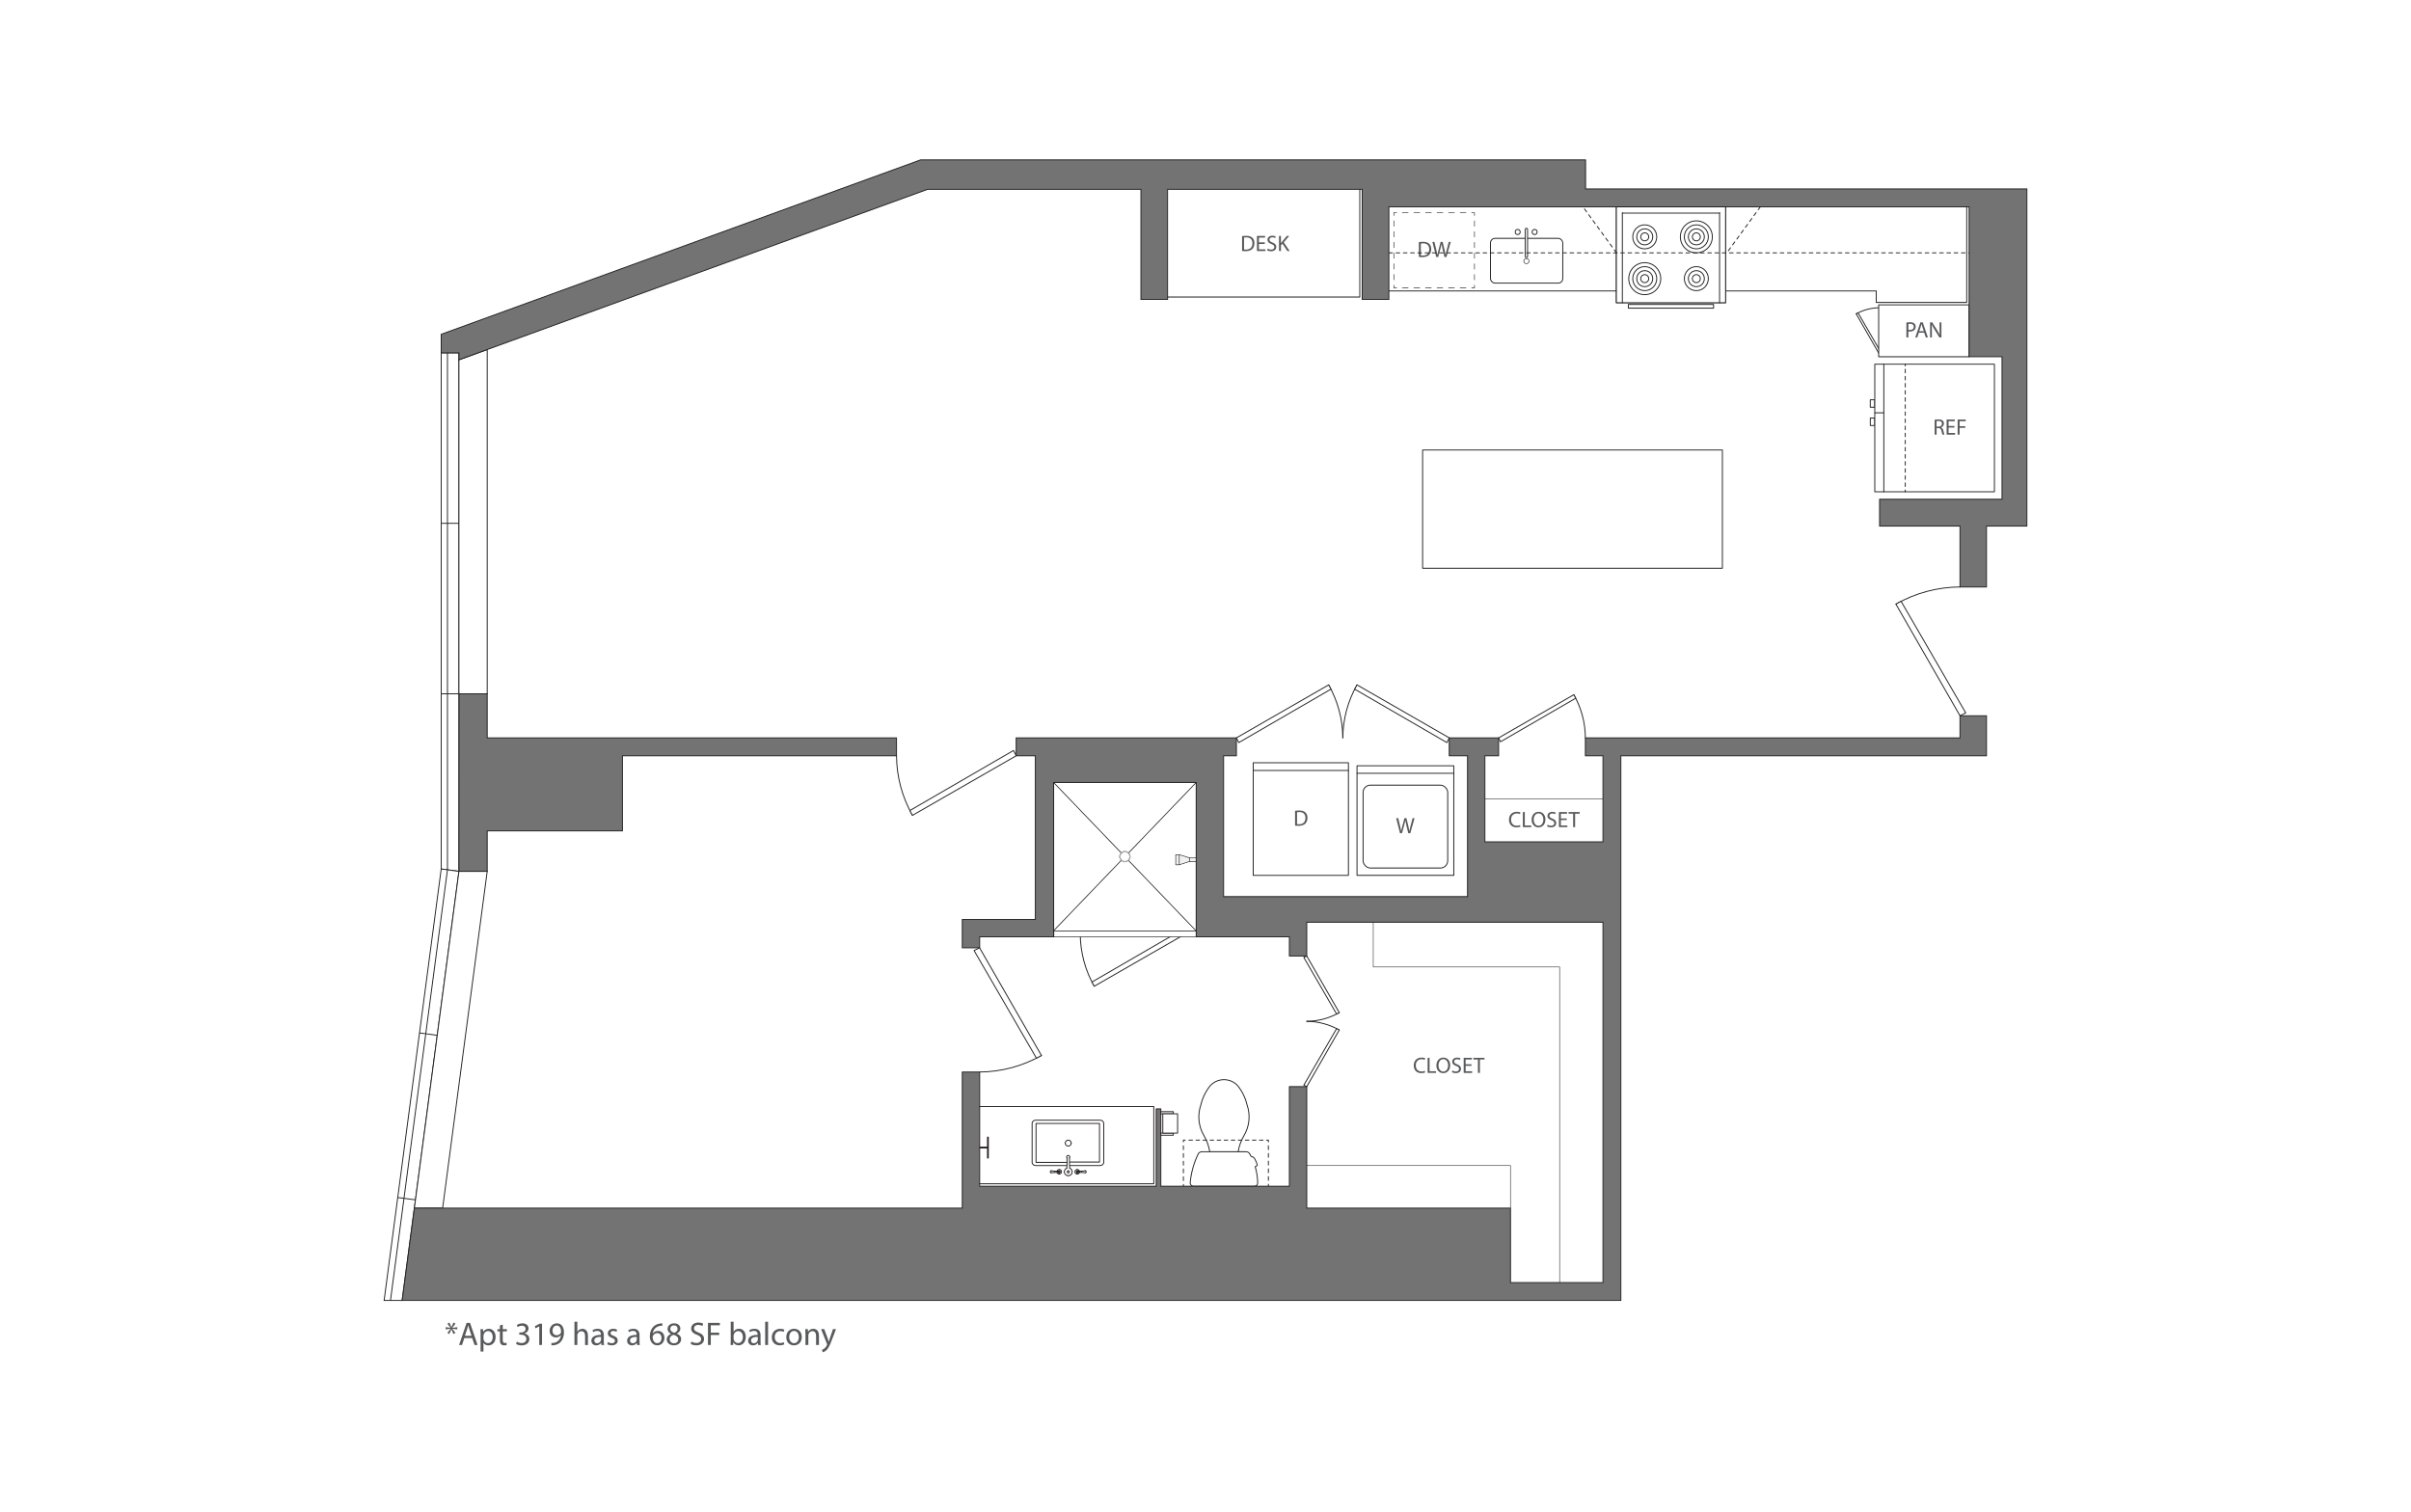 <?xml version="1.0" encoding="UTF-8"?><svg id="Layer_1" xmlns="http://www.w3.org/2000/svg" xmlns:xlink="http://www.w3.org/1999/xlink" viewBox="0 0 998 626"><defs><filter id="drop-shadow-1" x="405.33" y="458.88" width="73.44" height="32.39" filterUnits="userSpaceOnUse"><feOffset dx="-1" dy="-1"/><feGaussianBlur result="blur" stdDeviation="3"/><feFlood flood-color="#000" flood-opacity=".12"/><feComposite in2="blur" operator="in"/><feComposite in="SourceGraphic"/></filter><filter id="drop-shadow-2" x="574.71" y="85.42" width="240.57" height="40.97" filterUnits="userSpaceOnUse"><feOffset dx="-1" dy="-1"/><feGaussianBlur result="blur-2" stdDeviation="3"/><feFlood flood-color="#000" flood-opacity=".12"/><feComposite in2="blur-2" operator="in"/><feComposite in="SourceGraphic"/></filter><filter id="drop-shadow-3" x="589.68" y="187.1" width="124.46" height="49.34" filterUnits="userSpaceOnUse"><feOffset dx="-1" dy="-1"/><feGaussianBlur result="blur-3" stdDeviation="3"/><feFlood flood-color="#000" flood-opacity=".12"/><feComposite in2="blur-3" operator="in"/><feComposite in="SourceGraphic"/></filter><filter id="drop-shadow-4" x="483.11" y="78.18" width="80.95" height="45.97" filterUnits="userSpaceOnUse"><feOffset dx="-1" dy="-1"/><feGaussianBlur result="blur-4" stdDeviation="3"/><feFlood flood-color="#000" flood-opacity=".12"/><feComposite in2="blur-4" operator="in"/><feComposite in="SourceGraphic"/></filter></defs><rect x="-15" y="-13" width="1028" height="652" style="fill:#fff;"/><path d="M555.84,305.47c-.06-7.74-2.06-15.21-5.87-21.93" style="fill:none; stroke:#231f20; stroke-linecap:round; stroke-linejoin:round; stroke-width:.38px;"/><polygon points="550.95 285.3 512.77 307.42 511.79 305.47 549.97 283.53 550.95 285.3" style="fill:#fff; stroke:#231f20; stroke-linecap:round; stroke-linejoin:round; stroke-width:.38px;"/><path d="M555.84,305.47c.06-7.74,2.06-15.21,5.87-21.93" style="fill:none; stroke:#231f20; stroke-linecap:round; stroke-linejoin:round; stroke-width:.38px;"/><polygon points="560.74 285.3 598.92 307.42 599.9 305.47 561.72 283.53 560.74 285.3" style="fill:#fff; stroke:#231f20; stroke-linecap:round; stroke-linejoin:round; stroke-width:.38px;"/><path d="M540.91,422.81c4.75-.04,9.34-1.26,13.46-3.61" style="fill:none; stroke:#231f20; stroke-linecap:round; stroke-linejoin:round; stroke-width:.38px;"/><polygon points="553.28 419.81 539.7 396.37 540.91 395.77 554.37 419.21 553.28 419.81" style="fill:#fff; stroke:#231f20; stroke-linecap:round; stroke-linejoin:round; stroke-width:.38px;"/><path d="M540.91,422.81c4.75.04,9.34,1.26,13.46,3.61" style="fill:none; stroke:#231f20; stroke-linecap:round; stroke-linejoin:round; stroke-width:.38px;"/><polygon points="553.28 425.82 539.7 449.25 540.91 449.85 554.37 426.42 553.28 425.82" style="fill:#fff; stroke:#231f20; stroke-linecap:round; stroke-linejoin:round; stroke-width:.38px;"/><path d="M371.1,312.88c.07,8.7,2.32,17.1,6.61,24.66" style="fill:none; stroke:#231f20; stroke-linecap:round; stroke-linejoin:round; stroke-width:.38px;"/><polygon points="376.61 335.56 419.54 310.68 420.64 312.88 377.71 337.54 376.61 335.56" style="fill:#fff; stroke:#231f20; stroke-linecap:round; stroke-linejoin:round; stroke-width:.38px;"/><path d="M405.48,443.8c9.03-.07,17.76-2.4,25.6-6.86" style="fill:none; stroke:#231f20; stroke-linecap:round; stroke-linejoin:round; stroke-width:.38px;"/><polygon points="429.03 438.09 403.2 393.51 405.48 392.37 431.09 436.95 429.03 438.09" style="fill:#fff; stroke:#231f20; stroke-linecap:round; stroke-linejoin:round; stroke-width:.38px;"/><path d="M656.25,305.48c-.05-6.31-1.68-12.4-4.79-17.88" style="fill:none; stroke:#231f20; stroke-linecap:round; stroke-linejoin:round; stroke-width:.38px;"/><polygon points="652.26 289.04 621.12 307.08 620.33 305.48 651.46 287.6 652.26 289.04" style="fill:#fff; stroke:#231f20; stroke-linecap:round; stroke-linejoin:round; stroke-width:.38px;"/><path d="M811.32,242.99c-9.36.07-18.41,2.49-26.54,7.11" style="fill:none; stroke:#231f20; stroke-linecap:round; stroke-linejoin:round; stroke-width:.38px;"/><polygon points="786.91 248.91 813.69 295.13 811.32 296.31 784.78 250.1 786.91 248.91" style="fill:#fff; stroke:#231f20; stroke-linecap:round; stroke-linejoin:round; stroke-width:.38px;"/><rect x="405.52" y="459.06" width="73.07" height="32.01" style="fill:#fff; filter:url(#drop-shadow-1); stroke:#231f20; stroke-linecap:round; stroke-linejoin:round; stroke-width:.38px;"/><g id="ARC"><path d="M440.94,473.23c0,.69.56,1.24,1.24,1.24s1.24-.56,1.24-1.24" style="fill:none; stroke:#231f20; stroke-linecap:round; stroke-linejoin:round; stroke-width:.38px;"/></g><g id="ARC-2"><path d="M443.43,473.23c0-.69-.56-1.24-1.24-1.24s-1.24.56-1.24,1.24" style="fill:none; stroke:#231f20; stroke-linecap:round; stroke-linejoin:round; stroke-width:.38px;"/></g><g id="ARC-3"><path d="M445.92,484.16c-.52,0-.95.42-.95.95s.42.95.95.95" style="fill:none; stroke:#231f20; stroke-linecap:round; stroke-linejoin:round; stroke-width:.38px;"/></g><g id="ARC-4"><path d="M445.92,486.05c.43,0,.81-.29.92-.71" style="fill:none; stroke:#231f20; stroke-linecap:round; stroke-linejoin:round; stroke-width:.38px;"/></g><g id="LINE"><line x1="446.2" y1="485.35" x2="446.83" y2="485.35" style="fill:none; stroke:#231f20; stroke-linecap:round; stroke-linejoin:round; stroke-width:.38px;"/></g><g id="ARC-5"><path d="M445.91,485.48c.11,0,.21-.05.28-.13" style="fill:none; stroke:#231f20; stroke-linecap:round; stroke-linejoin:round; stroke-width:.38px;"/></g><g id="ARC-6"><path d="M445.91,484.74c-.2,0-.37.17-.37.37,0,.2.17.37.37.37" style="fill:none; stroke:#231f20; stroke-linecap:round; stroke-linejoin:round; stroke-width:.38px;"/></g><g id="ARC-7"><path d="M446.19,484.86c-.07-.08-.17-.12-.28-.12" style="fill:none; stroke:#231f20; stroke-linecap:round; stroke-linejoin:round; stroke-width:.38px;"/></g><g id="LINE-2"><line x1="446.83" y1="484.86" x2="446.19" y2="484.86" style="fill:none; stroke:#231f20; stroke-linecap:round; stroke-linejoin:round; stroke-width:.38px;"/></g><g id="ARC-8"><path d="M446.83,484.86c-.11-.41-.49-.7-.92-.7" style="fill:none; stroke:#231f20; stroke-linecap:round; stroke-linejoin:round; stroke-width:.38px;"/></g><g id="ARC-9"><path d="M438.46,484.16c-.43,0-.8.29-.92.7" style="fill:none; stroke:#231f20; stroke-linecap:round; stroke-linejoin:round; stroke-width:.38px;"/></g><g id="LINE-3"><line x1="438.18" y1="484.86" x2="437.54" y2="484.86" style="fill:none; stroke:#231f20; stroke-linecap:round; stroke-linejoin:round; stroke-width:.38px;"/></g><g id="ARC-10"><path d="M438.46,484.74c-.11,0-.21.04-.28.12" style="fill:none; stroke:#231f20; stroke-linecap:round; stroke-linejoin:round; stroke-width:.38px;"/></g><g id="ARC-11"><path d="M438.46,485.48c.2,0,.37-.17.37-.37s-.17-.37-.37-.37" style="fill:none; stroke:#231f20; stroke-linecap:round; stroke-linejoin:round; stroke-width:.38px;"/></g><g id="ARC-12"><path d="M438.17,485.35c.07.08.18.13.28.13" style="fill:none; stroke:#231f20; stroke-linecap:round; stroke-linejoin:round; stroke-width:.38px;"/></g><g id="LINE-4"><line x1="437.54" y1="485.35" x2="438.17" y2="485.35" style="fill:none; stroke:#231f20; stroke-linecap:round; stroke-linejoin:round; stroke-width:.38px;"/></g><g id="ARC-13"><path d="M437.54,485.35c.11.42.49.71.92.71" style="fill:none; stroke:#231f20; stroke-linecap:round; stroke-linejoin:round; stroke-width:.38px;"/></g><g id="ARC-14"><path d="M438.46,486.05c.52,0,.95-.42.95-.95s-.42-.95-.95-.95" style="fill:none; stroke:#231f20; stroke-linecap:round; stroke-linejoin:round; stroke-width:.38px;"/></g><g id="ARC-15"><path d="M441.58,483.61c-.83.34-1.23,1.28-.89,2.11.25.61.84,1.01,1.5,1.01" style="fill:none; stroke:#231f20; stroke-linecap:round; stroke-linejoin:round; stroke-width:.38px;"/></g><g id="ARC-16"><path d="M442.19,486.73c.89,0,1.62-.73,1.62-1.62,0-.66-.4-1.25-1.01-1.5" style="fill:none; stroke:#231f20; stroke-linecap:round; stroke-linejoin:round; stroke-width:.38px;"/></g><g id="ARC-17"><path d="M442.7,479.37c-.05,1.41-.02,2.82.09,4.23" style="fill:none; stroke:#231f20; stroke-linecap:round; stroke-linejoin:round; stroke-width:.38px;"/></g><g id="ARC-18"><path d="M442.7,479.37c.21-.29.15-.69-.14-.9s-.69-.15-.9.14c-.17.23-.17.54,0,.77" style="fill:none; stroke:#231f20; stroke-linecap:round; stroke-linejoin:round; stroke-width:.38px;"/></g><g id="ARC-19"><path d="M441.58,483.61c.11-1.41.14-2.82.09-4.23" style="fill:none; stroke:#231f20; stroke-linecap:round; stroke-linejoin:round; stroke-width:.38px;"/></g><g id="ARC-20"><path d="M442.19,484.68c-.24,0-.44.2-.44.44s.2.44.44.44" style="fill:none; stroke:#231f20; stroke-linecap:round; stroke-linejoin:round; stroke-width:.38px;"/></g><g id="ARC-21"><path d="M442.19,485.56c.24,0,.44-.2.44-.44s-.2-.44-.44-.44" style="fill:none; stroke:#231f20; stroke-linecap:round; stroke-linejoin:round; stroke-width:.38px;"/></g><g id="LINE-5"><line x1="447.72" y1="485.35" x2="446.2" y2="485.35" style="fill:none; stroke:#231f20; stroke-linecap:round; stroke-linejoin:round; stroke-width:.38px;"/></g><g id="LINE-6"><line x1="449.26" y1="485.53" x2="447.72" y2="485.35" style="fill:none; stroke:#231f20; stroke-linecap:round; stroke-linejoin:round; stroke-width:.38px;"/></g><g id="ARC-22"><path d="M449.26,485.53c.24-.04.4-.26.37-.49-.03-.18-.16-.32-.34-.36" style="fill:none; stroke:#231f20; stroke-linecap:round; stroke-linejoin:round; stroke-width:.38px;"/></g><g id="LINE-7"><line x1="447.72" y1="484.86" x2="449.29" y2="484.68" style="fill:none; stroke:#231f20; stroke-linecap:round; stroke-linejoin:round; stroke-width:.38px;"/></g><g id="LINE-8"><line x1="446.2" y1="484.86" x2="447.72" y2="484.86" style="fill:none; stroke:#231f20; stroke-linecap:round; stroke-linejoin:round; stroke-width:.38px;"/></g><g id="ARC-23"><path d="M446.2,484.86c-.07-.08-.17-.13-.28-.13" style="fill:none; stroke:#231f20; stroke-linecap:round; stroke-linejoin:round; stroke-width:.38px;"/></g><g id="ARC-24"><path d="M445.92,484.73c-.21,0-.37.17-.37.37s.17.37.37.37" style="fill:none; stroke:#231f20; stroke-linecap:round; stroke-linejoin:round; stroke-width:.38px;"/></g><g id="ARC-25"><path d="M445.92,485.48c.11,0,.21-.05.28-.13" style="fill:none; stroke:#231f20; stroke-linecap:round; stroke-linejoin:round; stroke-width:.38px;"/></g><g id="ARC-26"><path d="M438.18,485.35c.07.08.17.13.28.13" style="fill:none; stroke:#231f20; stroke-linecap:round; stroke-linejoin:round; stroke-width:.38px;"/></g><g id="ARC-27"><path d="M438.46,485.48c.21,0,.37-.17.37-.37s-.17-.37-.37-.37" style="fill:none; stroke:#231f20; stroke-linecap:round; stroke-linejoin:round; stroke-width:.38px;"/></g><g id="ARC-28"><path d="M438.46,484.73c-.11,0-.21.05-.28.13" style="fill:none; stroke:#231f20; stroke-linecap:round; stroke-linejoin:round; stroke-width:.38px;"/></g><g id="LINE-9"><line x1="436.65" y1="484.86" x2="438.18" y2="484.86" style="fill:none; stroke:#231f20; stroke-linecap:round; stroke-linejoin:round; stroke-width:.38px;"/></g><g id="LINE-10"><line x1="435.09" y1="484.68" x2="436.65" y2="484.86" style="fill:none; stroke:#231f20; stroke-linecap:round; stroke-linejoin:round; stroke-width:.38px;"/></g><g id="ARC-29"><path d="M435.09,484.68c-.24.05-.39.28-.34.51.04.18.18.31.36.34" style="fill:none; stroke:#231f20; stroke-linecap:round; stroke-linejoin:round; stroke-width:.38px;"/></g><g id="LINE-11"><line x1="436.65" y1="485.35" x2="435.11" y2="485.53" style="fill:none; stroke:#231f20; stroke-linecap:round; stroke-linejoin:round; stroke-width:.38px;"/></g><g id="LINE-12"><line x1="438.18" y1="485.35" x2="436.65" y2="485.35" style="fill:none; stroke:#231f20; stroke-linecap:round; stroke-linejoin:round; stroke-width:.38px;"/></g><polyline points="441.46 481.21 428.85 481.21 428.85 465.09 455.12 465.09 455.12 481.08 442.87 481.08" style="fill:none; stroke:#231f20; stroke-linecap:round; stroke-linejoin:round; stroke-width:.38px;"/><path d="M441.54,482.52h-12.78c-.85,0-1.53-.58-1.53-1.3v-16.19c0-.72.69-1.3,1.53-1.3h26.58c.85,0,1.53.58,1.53,1.3v16.19c0,.72-.69,1.3-1.53,1.3h-12.47" style="fill:none; stroke:#231f20; stroke-linecap:round; stroke-linejoin:round; stroke-width:.38px;"/><g id="INSERT"><g id="INSERT-2"><g id="LWPOLYLINE"><path d="M512.51,476.79h3.27c.56,0,1.08.27,1.42.72.24.4.46.81.67,1.23l.11.02c.53.09,1,.38,1.31.82.52.86.91,1.79,1.16,2.77-.17.27-.41.46-.7.55l-.19.06c.64,2.15.99,4.37,1.04,6.61.03.4-.11.79-.38,1.08-.27.29-.65.45-1.05.45h-25.07c-.4,0-.78-.16-1.05-.45-.27-.29-.41-.68-.38-1.08.39-4.19,1.54-8.28,3.4-12.05.34-.44.86-.71,1.42-.72h3.27c-.38-2.34-1.19-4.6-2.39-6.65-2.3-3.87-2.77-8.57-1.27-12.81.69-2.92,2.03-5.64,3.92-7.95,1.46-1.54,3.49-2.42,5.62-2.42s4.16.87,5.62,2.42c1.89,2.32,3.24,5.04,3.92,7.95,1.5,4.25,1.03,8.94-1.27,12.81-1.2,2.05-2.01,4.3-2.39,6.65" style="fill:#fff; stroke:#231f20; stroke-linecap:round; stroke-linejoin:round; stroke-width:.38px;"/></g><g id="LINE-13"><line x1="500.77" y1="476.79" x2="512.51" y2="476.79" style="fill:none; stroke:#231f20; stroke-linecap:round; stroke-linejoin:round; stroke-width:.38px;"/></g></g></g><line x1="525.03" y1="490.99" x2="525.03" y2="490.24" style="fill:none; stroke:#231f20; stroke-linecap:round; stroke-linejoin:round; stroke-width:.38px;"/><line x1="525.03" y1="488.65" x2="525.03" y2="473.54" style="fill:none; stroke:#231f20; stroke-dasharray:1.59 1.59; stroke-linecap:round; stroke-linejoin:round; stroke-width:.38px;"/><polyline points="525.03 472.74 525.03 471.99 524.28 471.99" style="fill:none; stroke:#231f20; stroke-linecap:round; stroke-linejoin:round; stroke-width:.38px;"/><line x1="522.81" y1="471.99" x2="491.33" y2="471.99" style="fill:none; stroke:#231f20; stroke-dasharray:1.46 1.46; stroke-linecap:round; stroke-linejoin:round; stroke-width:.38px;"/><polyline points="490.6 471.99 489.85 471.99 489.85 472.74" style="fill:none; stroke:#231f20; stroke-linecap:round; stroke-linejoin:round; stroke-width:.38px;"/><line x1="489.85" y1="474.34" x2="489.85" y2="489.53" style="fill:none; stroke:#231f20; stroke-dasharray:1.6 1.6; stroke-linecap:round; stroke-linejoin:round; stroke-width:.38px;"/><line x1="489.85" y1="490.33" x2="489.85" y2="491.08" style="fill:none; stroke:#231f20; stroke-linecap:round; stroke-linejoin:round; stroke-width:.38px;"/><path d="M452.95,408.29c-3.77-6.64-5.74-14.02-5.8-21.66v-1.84" style="fill:none; stroke:#231f20; stroke-linecap:round; stroke-linejoin:round; stroke-width:.38px;"/><polygon points="451.98 406.55 489.7 384.7 490.66 386.63 452.95 408.29 451.98 406.55" style="fill:#fff; stroke:#231f20; stroke-linecap:round; stroke-linejoin:round; stroke-width:.38px;"/><polygon points="465.64 354.63 436.15 323.92 436.15 385.35 465.64 354.63" style="fill:#fff;"/><polygon points="465.64 354.63 436.15 323.92 436.15 385.35 465.64 354.63" style="fill:none; stroke:#231f20; stroke-linecap:round; stroke-linejoin:round; stroke-width:.25px;"/><polygon points="465.64 354.63 436.15 385.35 495.13 385.35 465.64 354.63" style="fill:#fff;"/><polygon points="465.64 354.63 436.15 385.35 495.13 385.35 465.64 354.63" style="fill:none; stroke:#231f20; stroke-linecap:round; stroke-linejoin:round; stroke-width:.25px;"/><polygon points="465.64 354.63 495.13 385.35 495.13 323.92 465.64 354.63" style="fill:#fff;"/><polygon points="465.64 354.63 495.13 385.35 495.13 323.92 465.64 354.63" style="fill:none; stroke:#231f20; stroke-linecap:round; stroke-linejoin:round; stroke-width:.25px;"/><polygon points="465.64 354.63 495.13 323.92 436.15 323.92 465.64 354.63" style="fill:#fff;"/><polygon points="465.64 354.63 495.13 323.92 436.15 323.92 465.64 354.63" style="fill:none; stroke:#231f20; stroke-linecap:round; stroke-linejoin:round; stroke-width:.25px;"/><rect x="436.24" y="385.47" width="58.91" height="2.37" style="fill:#fff; stroke:#231f20; stroke-linecap:round; stroke-linejoin:round; stroke-width:.25px;"/><polygon points="496.12 356.67 492.26 356.67 488.1 358.01 486.67 358.01 486.67 353.81 488.15 353.81 492.35 355.14 496.11 355.14 496.12 356.67" style="fill:#f0f1f1; stroke:#231f20; stroke-linecap:round; stroke-linejoin:round; stroke-width:.25px;"/><line x1="492.44" y1="356.67" x2="492.44" y2="355.12" style="fill:none; stroke:#231f20; stroke-linecap:round; stroke-linejoin:round; stroke-width:.25px;"/><line x1="488.15" y1="353.81" x2="488.15" y2="358.02" style="fill:none; stroke:#231f20; stroke-linecap:round; stroke-linejoin:round; stroke-width:.25px;"/><path d="M463.39,354.63c0,1.24,1.01,2.25,2.25,2.25s2.25-1.01,2.25-2.25-1.01-2.25-2.25-2.25-2.25,1.01-2.25,2.25Z" style="fill:#fff;"/><path d="M463.39,354.63c0,1.24,1.01,2.25,2.25,2.25s2.25-1.01,2.25-2.25-1.01-2.25-2.25-2.25-2.25,1.01-2.25,2.25Z" style="fill:none; stroke:#231f20; stroke-width:.12px;"/><path d="M463.72,354.63c0,1.06.86,1.93,1.93,1.93s1.93-.86,1.93-1.93c0-1.06-.86-1.93-1.93-1.93s-1.93.86-1.93,1.93Z" style="fill:#fff;"/><path d="M463.72,354.63c0,1.06.86,1.93,1.93,1.93s1.93-.86,1.93-1.93c0-1.06-.86-1.93-1.93-1.93s-1.93.86-1.93,1.93Z" style="fill:none; stroke:#231f20; stroke-width:.12px;"/><rect x="480.29" y="460.21" width="5.38" height=".89" style="fill:#fff; stroke:#231f20; stroke-linecap:round; stroke-linejoin:round; stroke-width:.38px;"/><rect x="480.29" y="469.08" width="5.38" height=".89" style="fill:#fff; stroke:#231f20; stroke-linecap:round; stroke-linejoin:round; stroke-width:.38px;"/><rect x="481.33" y="461.1" width="6.12" height="7.98" style="fill:#fff; stroke:#231f20; stroke-linecap:round; stroke-linejoin:round; stroke-width:.38px;"/><polyline points="408.93 475.25 406.15 475.25 405.48 475.25 405.48 474.89 408.93 474.89 408.93 475.25" style="fill:#fff; stroke:#231f20; stroke-linecap:round; stroke-linejoin:round; stroke-width:.38px;"/><rect x="408.76" y="470.75" width=".35" height="8.65" style="fill:#fff; stroke:#231f20; stroke-linecap:round; stroke-linejoin:round; stroke-width:.38px;"/><path d="M768.35,129.94c2.89-1.64,6.25-2.5,9.58-2.53h.69" style="fill:none; stroke:#231f20; stroke-linecap:round; stroke-linejoin:round; stroke-width:.38px;"/><polygon points="769.11 129.52 778.63 145.94 777.78 146.36 768.35 129.94 769.11 129.52" style="fill:#fff; stroke:#231f20; stroke-linecap:round; stroke-linejoin:round; stroke-width:.38px;"/><rect x="777.65" y="126.2" width="37.44" height="21.48" transform="translate(1592.74 273.89) rotate(-180)" style="fill:#fff; stroke:#231f20; stroke-linecap:round; stroke-linejoin:round; stroke-width:.38px;"/><path d="M789.13,133.52c.39-.06.9-.12,1.55-.12.8,0,1.38.19,1.75.52.34.3.55.75.55,1.31s-.17,1.01-.48,1.33c-.43.45-1.12.69-1.91.69-.24,0-.46,0-.65-.06v2.5h-.81v-6.17ZM789.94,136.53c.18.05.4.07.67.07.97,0,1.57-.47,1.57-1.33s-.58-1.22-1.47-1.22c-.35,0-.62.03-.76.07v2.43Z" style="fill:#58595b;"/><path d="M794.28,137.73l-.65,1.96h-.83l2.12-6.24h.97l2.13,6.24h-.86l-.67-1.96h-2.21ZM796.33,137.1l-.61-1.8c-.14-.41-.23-.78-.32-1.14h-.02c-.09.37-.2.75-.32,1.13l-.61,1.81h1.88Z" style="fill:#58595b;"/><path d="M798.93,139.69v-6.24h.88l2,3.16c.46.73.82,1.39,1.12,2.03h.02c-.07-.84-.09-1.6-.09-2.57v-2.61h.76v6.24h-.82l-1.98-3.17c-.43-.69-.85-1.41-1.17-2.08h-.03c.05.8.06,1.55.06,2.58v2.67h-.76Z" style="fill:#58595b;"/><polygon points="574.9 85.61 574.9 121.45 777.65 121.45 777.65 126.2 815.09 126.2 815.09 85.61 574.9 85.61" style="fill:#fff; filter:url(#drop-shadow-2); stroke:#231f20; stroke-linecap:round; stroke-linejoin:round; stroke-width:.38px;"/><rect x="589.87" y="187.29" width="124.09" height="48.96" style="fill:#fff; filter:url(#drop-shadow-3); stroke:#231f20; stroke-linecap:round; stroke-linejoin:round; stroke-width:.38px;"/><rect x="483.3" y="78.37" width="80.57" height="45.6" style="fill:#fff; filter:url(#drop-shadow-4); stroke:#231f20; stroke-linecap:round; stroke-linejoin:round; stroke-width:.38px;"/><rect x="773.57" y="173.69" width="3.08" height="1.87" transform="translate(600.49 949.73) rotate(-90)" style="fill:#fff; stroke:#231f20; stroke-linecap:round; stroke-linejoin:round; stroke-width:.38px;"/><rect x="773.57" y="166.1" width="3.08" height="1.87" transform="translate(608.07 942.15) rotate(-90)" style="fill:#fff; stroke:#231f20; stroke-linecap:round; stroke-linejoin:round; stroke-width:.38px;"/><rect x="774.39" y="152.42" width="52.84" height="49.52" transform="translate(623.62 977.99) rotate(-90)" style="fill:#fff; stroke:#231f20; stroke-linecap:round; stroke-linejoin:round; stroke-width:.38px;"/><line x1="776.04" y1="170.9" x2="779.78" y2="170.9" style="fill:#fff; stroke:#231f20; stroke-linecap:round; stroke-linejoin:round; stroke-width:.38px;"/><line x1="779.78" y1="203.6" x2="779.78" y2="150.76" style="fill:#fff; stroke:#231f20; stroke-linecap:round; stroke-linejoin:round; stroke-width:.38px;"/><line x1="788.66" y1="203.6" x2="788.66" y2="202.85" style="fill:none; stroke:#231f20; stroke-linecap:round; stroke-linejoin:round; stroke-width:.38px;"/><line x1="788.66" y1="201.38" x2="788.66" y2="152.25" style="fill:none; stroke:#231f20; stroke-dasharray:1.47 1.47; stroke-linecap:round; stroke-linejoin:round; stroke-width:.38px;"/><line x1="788.66" y1="151.51" x2="788.66" y2="150.76" style="fill:none; stroke:#231f20; stroke-linecap:round; stroke-linejoin:round; stroke-width:.38px;"/><path d="M800.82,173.77c.41-.08.99-.13,1.55-.13.86,0,1.42.16,1.81.51.31.28.49.7.49,1.19,0,.82-.52,1.37-1.18,1.59v.03c.48.17.77.61.92,1.26.2.87.35,1.47.48,1.71h-.83c-.1-.18-.24-.71-.42-1.49-.19-.86-.52-1.19-1.25-1.21h-.76v2.7h-.81v-6.16ZM801.62,176.61h.82c.86,0,1.41-.47,1.41-1.19,0-.81-.58-1.16-1.44-1.17-.39,0-.67.04-.8.07v2.28Z" style="fill:#58595b;"/><path d="M809.02,177h-2.43v2.25h2.7v.68h-3.51v-6.24h3.37v.68h-2.56v1.97h2.43v.67Z" style="fill:#58595b;"/><path d="M810.34,173.69h3.36v.68h-2.56v2.07h2.36v.67h-2.36v2.82h-.8v-6.24Z" style="fill:#58595b;"/><ellipse cx="628.23" cy="96.04" rx="1.03" ry="1.06" style="fill:#fff; stroke:#231f20; stroke-linecap:round; stroke-linejoin:round; stroke-width:.38px;"/><ellipse cx="635.24" cy="96.04" rx="1.03" ry="1.06" style="fill:#fff; stroke:#231f20; stroke-linecap:round; stroke-linejoin:round; stroke-width:.38px;"/><path d="M632.94,108.09c0-.59-.49-1.06-1.1-1.06s-1.1.47-1.1,1.06c0,.59.49,1.06,1.1,1.06s1.1-.47,1.1-1.06Z" style="fill:none; stroke:#231f20; stroke-miterlimit:10; stroke-width:.25px;"/><rect x="616.97" y="98.67" width="29.91" height="18.54" rx="1.89" ry="1.89" transform="translate(1263.85 215.88) rotate(-180)" style="fill:none; stroke:#231f20; stroke-miterlimit:10; stroke-width:.38px;"/><path d="M631.37,106.11v-11.08c0-.29.19-.53.43-.53h.08c.23,0,.43.24.43.53v11.08c0,.29-.2.53-.43.53h-.08c-.24,0-.43-.24-.43-.53Z" style="fill:#fff; stroke:#231f20; stroke-miterlimit:10; stroke-width:.38px;"/><rect x="671.81" y="82.87" width="39.72" height="45.21" transform="translate(586.2 797.14) rotate(-90)" style="fill:#fff; stroke:#231f20; stroke-linecap:round; stroke-linejoin:round; stroke-width:.38px;"/><g id="INSERT-3"><g id="POLYLINE"><rect x="669.07" y="85.61" width="45.21" height="39.72" style="fill:#fff; stroke:#231f20; stroke-linecap:round; stroke-linejoin:round; stroke-width:.38px;"/></g><g id="LINE-14"><line x1="711.79" y1="125.33" x2="711.79" y2="88.06" style="fill:none; stroke:#231f20; stroke-linecap:round; stroke-linejoin:round; stroke-width:.38px;"/></g><g id="LINE-15"><line x1="671.55" y1="88.06" x2="671.55" y2="125.33" style="fill:none; stroke:#231f20; stroke-linecap:round; stroke-linejoin:round; stroke-width:.38px;"/></g><g id="LINE-16"><line x1="711.79" y1="88.23" x2="671.55" y2="88.23" style="fill:none; stroke:#231f20; stroke-linecap:round; stroke-linejoin:round; stroke-width:.38px;"/></g><g id="CIRCLE"><path d="M702.18,104.67c-3.66,0-6.62-2.96-6.62-6.62,0-3.66,2.97-6.62,6.62-6.62s6.62,2.96,6.62,6.62c0,3.66-2.96,6.62-6.62,6.62h0Z" style="fill:none; stroke:#231f20; stroke-linecap:round; stroke-linejoin:round; stroke-width:.38px;"/></g><g id="CIRCLE-2"><path d="M680.82,103.02c-2.74,0-4.97-2.22-4.97-4.97s2.22-4.97,4.97-4.97,4.97,2.22,4.97,4.97c0,2.74-2.22,4.97-4.97,4.97h0Z" style="fill:none; stroke:#231f20; stroke-linecap:round; stroke-linejoin:round; stroke-width:.38px;"/></g><g id="CIRCLE-3"><path d="M702.18,103.02c-2.74,0-4.97-2.22-4.97-4.97,0-2.74,2.22-4.97,4.97-4.97,2.74,0,4.97,2.22,4.97,4.97s-2.22,4.97-4.97,4.97h0Z" style="fill:none; stroke:#231f20; stroke-linecap:round; stroke-linejoin:round; stroke-width:.38px;"/></g><g id="CIRCLE-4"><path d="M702.18,101.36c-1.83,0-3.31-1.48-3.31-3.31,0-1.83,1.48-3.31,3.31-3.31s3.31,1.48,3.31,3.31-1.48,3.31-3.31,3.31h0Z" style="fill:none; stroke:#231f20; stroke-linecap:round; stroke-linejoin:round; stroke-width:.38px;"/></g><g id="CIRCLE-5"><path d="M702.18,99.71c-.91,0-1.65-.74-1.65-1.65s.74-1.66,1.65-1.66,1.65.74,1.65,1.66c0,.91-.74,1.65-1.65,1.65h0Z" style="fill:none; stroke:#231f20; stroke-linecap:round; stroke-linejoin:round; stroke-width:.38px;"/></g><g id="CIRCLE-6"><path d="M680.82,101.36c-1.83,0-3.31-1.48-3.31-3.31s1.48-3.31,3.31-3.31,3.31,1.48,3.31,3.31-1.48,3.31-3.31,3.31h0Z" style="fill:none; stroke:#231f20; stroke-linecap:round; stroke-linejoin:round; stroke-width:.38px;"/></g><g id="CIRCLE-7"><path d="M680.82,99.71c-.91,0-1.66-.74-1.66-1.65s.74-1.66,1.66-1.66,1.65.74,1.65,1.66c0,.91-.74,1.65-1.65,1.65h0Z" style="fill:none; stroke:#231f20; stroke-linecap:round; stroke-linejoin:round; stroke-width:.38px;"/></g><g id="CIRCLE-8"><path d="M680.82,121.98c-3.66,0-6.62-2.96-6.62-6.62,0-3.66,2.96-6.62,6.62-6.62s6.62,2.96,6.62,6.62c0,3.66-2.97,6.62-6.62,6.62h0Z" style="fill:none; stroke:#231f20; stroke-linecap:round; stroke-linejoin:round; stroke-width:.38px;"/></g><g id="CIRCLE-9"><path d="M702.18,120.32c-2.74,0-4.97-2.22-4.97-4.97,0-2.74,2.22-4.97,4.97-4.97s4.97,2.22,4.97,4.97-2.22,4.97-4.97,4.97h0Z" style="fill:none; stroke:#231f20; stroke-linecap:round; stroke-linejoin:round; stroke-width:.38px;"/></g><g id="CIRCLE-10"><path d="M680.82,120.32c-2.74,0-4.97-2.22-4.97-4.97,0-2.74,2.22-4.97,4.97-4.97,2.74,0,4.97,2.22,4.97,4.97,0,2.74-2.22,4.97-4.97,4.97h0Z" style="fill:none; stroke:#231f20; stroke-linecap:round; stroke-linejoin:round; stroke-width:.38px;"/></g><g id="CIRCLE-11"><path d="M680.82,118.67c-1.83,0-3.31-1.48-3.31-3.31,0-1.83,1.48-3.31,3.31-3.31s3.31,1.48,3.31,3.31c0,1.83-1.48,3.31-3.31,3.31h0Z" style="fill:none; stroke:#231f20; stroke-linecap:round; stroke-linejoin:round; stroke-width:.38px;"/></g><g id="CIRCLE-12"><path d="M680.82,117.01c-.91,0-1.66-.74-1.66-1.66,0-.91.74-1.65,1.66-1.65s1.65.74,1.65,1.65-.74,1.66-1.65,1.66h0Z" style="fill:none; stroke:#231f20; stroke-linecap:round; stroke-linejoin:round; stroke-width:.38px;"/></g><g id="CIRCLE-13"><path d="M702.18,118.67c-1.83,0-3.31-1.48-3.31-3.31s1.48-3.31,3.31-3.31c1.83,0,3.31,1.48,3.31,3.31,0,1.83-1.48,3.31-3.31,3.31h0Z" style="fill:none; stroke:#231f20; stroke-linecap:round; stroke-linejoin:round; stroke-width:.38px;"/></g><g id="CIRCLE-14"><path d="M702.18,117.01c-.91,0-1.65-.74-1.65-1.66,0-.91.74-1.65,1.65-1.65s1.65.74,1.65,1.65c0,.91-.74,1.66-1.65,1.66h0Z" style="fill:none; stroke:#231f20; stroke-linecap:round; stroke-linejoin:round; stroke-width:.38px;"/></g><g id="POLYLINE-2"><rect x="674.03" y="126.03" width="35.28" height="1.54" style="fill:#fff; stroke:#231f20; stroke-linecap:round; stroke-linejoin:round; stroke-width:.38px;"/></g></g><polyline points="610.34 118.06 610.34 119.23 609.18 119.23" style="fill:none; stroke:#231f20; stroke-linecap:round; stroke-linejoin:round; stroke-width:.25px;"/><line x1="606.79" y1="119.23" x2="579.32" y2="119.23" style="fill:none; stroke:#231f20; stroke-dasharray:2.39 2.39; stroke-linecap:round; stroke-linejoin:round; stroke-width:.25px;"/><polyline points="578.13 119.23 576.96 119.23 576.96 118.06" style="fill:none; stroke:#231f20; stroke-linecap:round; stroke-linejoin:round; stroke-width:.25px;"/><line x1="576.96" y1="115.84" x2="576.96" y2="90.33" style="fill:none; stroke:#231f20; stroke-dasharray:2.22 2.22; stroke-linecap:round; stroke-linejoin:round; stroke-width:.25px;"/><polyline points="576.96 89.22 576.96 88.05 578.13 88.05" style="fill:none; stroke:#231f20; stroke-linecap:round; stroke-linejoin:round; stroke-width:.25px;"/><line x1="580.51" y1="88.05" x2="607.98" y2="88.05" style="fill:none; stroke:#231f20; stroke-dasharray:2.39 2.39; stroke-linecap:round; stroke-linejoin:round; stroke-width:.25px;"/><polyline points="609.18 88.05 610.34 88.05 610.34 89.22" style="fill:none; stroke:#231f20; stroke-linecap:round; stroke-linejoin:round; stroke-width:.25px;"/><line x1="610.34" y1="91.44" x2="610.34" y2="116.95" style="fill:none; stroke:#231f20; stroke-dasharray:2.22 2.22; stroke-linecap:round; stroke-linejoin:round; stroke-width:.25px;"/><path d="M587.32,100.23c.49-.07,1.07-.13,1.71-.13,1.16,0,1.98.27,2.53.78.56.51.88,1.23.88,2.24s-.32,1.85-.9,2.43c-.58.58-1.55.9-2.76.9-.57,0-1.06-.03-1.46-.07v-6.14ZM588.13,105.75c.2.04.5.05.82.05,1.72,0,2.66-.96,2.66-2.65,0-1.47-.82-2.41-2.53-2.41-.42,0-.73.04-.94.08v4.93Z" style="fill:#58595b;"/><path d="M594.5,106.39l-1.58-6.24h.85l.74,3.16c.19.78.35,1.56.46,2.16h.02c.1-.62.3-1.36.51-2.17l.83-3.15h.84l.76,3.17c.18.74.34,1.48.43,2.14h.02c.13-.69.31-1.38.5-2.16l.82-3.15h.82l-1.77,6.24h-.84l-.79-3.25c-.19-.8-.32-1.41-.41-2.04h-.02c-.11.62-.25,1.23-.48,2.04l-.89,3.25h-.84Z" style="fill:#58595b;"/><path d="M514.14,97.76c.49-.07,1.07-.13,1.71-.13,1.16,0,1.98.27,2.53.78.56.51.88,1.23.88,2.24s-.31,1.85-.9,2.43c-.58.58-1.55.9-2.76.9-.57,0-1.06-.03-1.46-.07v-6.14ZM514.95,103.28c.2.04.5.05.81.05,1.72,0,2.66-.96,2.66-2.65,0-1.47-.83-2.41-2.53-2.41-.42,0-.73.04-.94.08v4.93Z" style="fill:#58595b;"/><path d="M523.54,100.99h-2.43v2.25h2.7v.68h-3.51v-6.24h3.37v.68h-2.56v1.97h2.43v.67Z" style="fill:#58595b;"/><path d="M524.74,102.93c.36.22.89.41,1.44.41.82,0,1.31-.44,1.31-1.06,0-.58-.33-.92-1.18-1.24-1.02-.36-1.65-.89-1.65-1.77,0-.97.81-1.69,2.02-1.69.64,0,1.1.15,1.38.31l-.22.66c-.2-.11-.62-.3-1.19-.3-.85,0-1.18.51-1.18.94,0,.58.38.87,1.24,1.2,1.06.41,1.59.92,1.59,1.83,0,.96-.71,1.8-2.18,1.8-.6,0-1.26-.18-1.59-.4l.2-.68Z" style="fill:#58595b;"/><path d="M529.42,97.68h.8v3.01h.03c.17-.24.33-.46.49-.67l1.91-2.34h1l-2.26,2.65,2.44,3.59h-.95l-2.06-3.06-.59.69v2.38h-.8v-6.24Z" style="fill:#58595b;"/><path d="M188.53,547.98l-1.29,1.7v.03l2.05-.27v.92l-2.05-.26v.04l1.3,1.63-.85.49-.83-1.9h-.03l-.87,1.91-.77-.49,1.29-1.66v-.04l-2.01.27v-.92l1.99.26v-.03l-1.28-1.67.83-.48.84,1.9h.03l.83-1.91.81.47Z" style="fill:#58595b;"/><path d="M192.2,553.93l-.95,2.88h-1.22l3.11-9.15h1.42l3.12,9.15h-1.26l-.98-2.88h-3.24ZM195.2,553.01l-.9-2.63c-.2-.6-.34-1.14-.48-1.67h-.03c-.14.54-.28,1.1-.46,1.65l-.9,2.65h2.75Z" style="fill:#58595b;"/><path d="M198.94,552.39c0-.84-.03-1.52-.05-2.14h1.07l.05,1.13h.03c.49-.8,1.26-1.28,2.33-1.28,1.59,0,2.78,1.34,2.78,3.34,0,2.36-1.44,3.53-2.99,3.53-.87,0-1.63-.38-2.02-1.03h-.03v3.57h-1.18v-7.11ZM200.12,554.14c0,.18.03.34.05.49.22.83.94,1.4,1.79,1.4,1.26,0,1.99-1.03,1.99-2.54,0-1.32-.69-2.44-1.95-2.44-.81,0-1.57.58-1.8,1.48-.04.15-.08.33-.08.49v1.13Z" style="fill:#58595b;"/><path d="M208.1,548.36v1.89h1.71v.91h-1.71v3.54c0,.81.23,1.28.9,1.28.31,0,.54-.04.69-.08l.05.9c-.23.1-.6.16-1.06.16-.56,0-1-.18-1.29-.5-.34-.35-.46-.94-.46-1.71v-3.58h-1.02v-.91h1.02v-1.57l1.17-.31Z" style="fill:#58595b;"/><path d="M213.94,555.44c.34.22,1.13.56,1.95.56,1.53,0,2.01-.98,1.99-1.71-.01-1.23-1.13-1.76-2.28-1.76h-.66v-.89h.66c.87,0,1.97-.45,1.97-1.49,0-.71-.45-1.33-1.55-1.33-.71,0-1.38.31-1.76.58l-.31-.87c.46-.34,1.36-.68,2.31-.68,1.74,0,2.52,1.03,2.52,2.1,0,.91-.54,1.68-1.63,2.08v.03c1.09.22,1.97,1.03,1.97,2.27,0,1.41-1.1,2.65-3.22,2.65-.99,0-1.86-.31-2.29-.6l.33-.92Z" style="fill:#58595b;"/><path d="M223.2,549.1h-.03l-1.53.83-.23-.91,1.93-1.03h1.02v8.82h-1.15v-7.71Z" style="fill:#58595b;"/><path d="M228.26,555.97c.26.03.56,0,.96-.04.69-.1,1.34-.38,1.85-.86.58-.53,1-1.3,1.17-2.35h-.04c-.49.6-1.19.95-2.08.95-1.59,0-2.61-1.19-2.61-2.7,0-1.67,1.21-3.13,3.01-3.13s2.92,1.46,2.92,3.72c0,1.94-.65,3.3-1.52,4.14-.68.66-1.61,1.07-2.56,1.18-.43.07-.81.08-1.1.07v-.98ZM228.7,550.89c0,1.1.66,1.87,1.7,1.87.8,0,1.42-.39,1.74-.92.07-.11.11-.24.11-.43,0-1.51-.56-2.66-1.8-2.66-1.02,0-1.74.9-1.74,2.14Z" style="fill:#58595b;"/><path d="M237.79,547.18h1.19v4.1h.03c.19-.34.49-.64.85-.84.35-.2.77-.34,1.22-.34.88,0,2.29.54,2.29,2.81v3.91h-1.19v-3.77c0-1.06-.39-1.95-1.52-1.95-.77,0-1.38.54-1.6,1.19-.07.16-.08.34-.08.57v3.96h-1.19v-9.63Z" style="fill:#58595b;"/><path d="M248.95,556.81l-.1-.83h-.04c-.37.52-1.07.98-2.01.98-1.33,0-2.01-.94-2.01-1.89,0-1.59,1.41-2.46,3.95-2.44v-.13c0-.54-.15-1.52-1.49-1.52-.61,0-1.25.19-1.71.49l-.27-.79c.54-.35,1.33-.58,2.16-.58,2.01,0,2.5,1.37,2.5,2.69v2.46c0,.57.03,1.13.11,1.57h-1.09ZM248.78,553.46c-1.3-.03-2.78.2-2.78,1.48,0,.77.52,1.14,1.13,1.14.86,0,1.4-.54,1.59-1.1.04-.12.07-.26.07-.38v-1.14Z" style="fill:#58595b;"/><path d="M251.69,555.59c.35.23.98.48,1.57.48.87,0,1.28-.43,1.28-.98,0-.57-.34-.88-1.22-1.21-1.18-.42-1.74-1.07-1.74-1.86,0-1.06.86-1.93,2.27-1.93.66,0,1.25.19,1.61.41l-.3.87c-.26-.16-.73-.38-1.34-.38-.71,0-1.1.41-1.1.9,0,.54.39.79,1.25,1.11,1.14.43,1.72,1,1.72,1.98,0,1.15-.9,1.97-2.46,1.97-.72,0-1.38-.18-1.85-.45l.3-.91Z" style="fill:#58595b;"/><path d="M263.74,556.81l-.1-.83h-.04c-.37.52-1.07.98-2.01.98-1.33,0-2.01-.94-2.01-1.89,0-1.59,1.41-2.46,3.95-2.44v-.13c0-.54-.15-1.52-1.49-1.52-.61,0-1.25.19-1.71.49l-.27-.79c.54-.35,1.33-.58,2.16-.58,2.01,0,2.5,1.37,2.5,2.69v2.46c0,.57.03,1.13.11,1.57h-1.09ZM263.56,553.46c-1.3-.03-2.78.2-2.78,1.48,0,.77.52,1.14,1.13,1.14.86,0,1.4-.54,1.59-1.1.04-.12.07-.26.07-.38v-1.14Z" style="fill:#58595b;"/><path d="M274.17,548.83c-.24-.01-.56,0-.9.05-1.87.31-2.86,1.68-3.07,3.13h.04c.42-.56,1.15-1.02,2.13-1.02,1.56,0,2.66,1.13,2.66,2.85,0,1.62-1.1,3.11-2.93,3.11s-3.12-1.47-3.12-3.76c0-1.74.62-3.11,1.49-3.98.73-.72,1.71-1.17,2.82-1.3.35-.05.65-.07.87-.07v.98ZM273.83,553.92c0-1.26-.72-2.02-1.82-2.02-.72,0-1.38.45-1.71,1.09-.08.14-.14.31-.14.53.03,1.45.69,2.52,1.94,2.52,1.03,0,1.72-.86,1.72-2.12Z" style="fill:#58595b;"/><path d="M275.99,554.57c0-1.11.66-1.9,1.75-2.36v-.04c-.99-.46-1.41-1.22-1.41-1.98,0-1.4,1.18-2.35,2.73-2.35,1.71,0,2.56,1.07,2.56,2.17,0,.75-.37,1.55-1.45,2.06v.04c1.1.43,1.78,1.21,1.78,2.28,0,1.53-1.32,2.56-3,2.56-1.85,0-2.96-1.1-2.96-2.39ZM280.74,554.52c0-1.07-.75-1.59-1.94-1.93-1.03.3-1.59.98-1.59,1.82-.04.9.64,1.68,1.76,1.68s1.76-.66,1.76-1.57ZM277.46,550.11c0,.88.66,1.36,1.68,1.63.76-.26,1.34-.8,1.34-1.6,0-.71-.42-1.44-1.49-1.44-.99,0-1.53.65-1.53,1.41Z" style="fill:#58595b;"/><path d="M286.19,555.37c.53.33,1.3.6,2.12.6,1.21,0,1.91-.64,1.91-1.56,0-.85-.49-1.34-1.72-1.82-1.49-.53-2.41-1.3-2.41-2.59,0-1.42,1.18-2.48,2.96-2.48.94,0,1.61.22,2.02.45l-.33.96c-.3-.16-.91-.43-1.74-.43-1.25,0-1.72.75-1.72,1.37,0,.86.56,1.28,1.82,1.76,1.55.6,2.33,1.34,2.33,2.69,0,1.41-1.04,2.63-3.2,2.63-.88,0-1.85-.26-2.33-.58l.3-.99Z" style="fill:#58595b;"/><path d="M293.04,547.66h4.93v.99h-3.74v3.04h3.46v.98h-3.46v4.14h-1.18v-9.15Z" style="fill:#58595b;"/><path d="M302.43,556.81c.03-.45.05-1.11.05-1.7v-7.94h1.18v4.12h.03c.42-.73,1.18-1.21,2.24-1.21,1.63,0,2.78,1.36,2.77,3.35,0,2.35-1.48,3.51-2.94,3.51-.95,0-1.71-.37-2.2-1.23h-.04l-.05,1.09h-1.03ZM303.67,554.18c0,.15.03.3.05.43.23.83.92,1.4,1.79,1.4,1.25,0,1.99-1.02,1.99-2.52,0-1.32-.68-2.44-1.95-2.44-.81,0-1.57.56-1.82,1.47-.03.14-.07.3-.07.49v1.18Z" style="fill:#58595b;"/><path d="M313.84,556.81l-.1-.83h-.04c-.37.52-1.07.98-2.01.98-1.33,0-2.01-.94-2.01-1.89,0-1.59,1.41-2.46,3.95-2.44v-.13c0-.54-.15-1.52-1.49-1.52-.61,0-1.25.19-1.71.49l-.27-.79c.54-.35,1.33-.58,2.16-.58,2.01,0,2.5,1.37,2.5,2.69v2.46c0,.57.03,1.13.11,1.57h-1.09ZM313.67,553.46c-1.3-.03-2.78.2-2.78,1.48,0,.77.52,1.14,1.13,1.14.86,0,1.4-.54,1.59-1.1.04-.12.07-.26.07-.38v-1.14Z" style="fill:#58595b;"/><path d="M316.74,547.18h1.19v9.63h-1.19v-9.63Z" style="fill:#58595b;"/><path d="M324.63,556.56c-.31.16-1,.38-1.89.38-1.98,0-3.27-1.34-3.27-3.35s1.38-3.49,3.53-3.49c.71,0,1.33.18,1.66.34l-.27.92c-.28-.16-.73-.31-1.38-.31-1.51,0-2.32,1.11-2.32,2.48,0,1.52.98,2.46,2.28,2.46.68,0,1.13-.18,1.47-.33l.2.89Z" style="fill:#58595b;"/><path d="M331.89,553.47c0,2.43-1.68,3.49-3.27,3.49-1.78,0-3.15-1.3-3.15-3.38,0-2.2,1.44-3.49,3.26-3.49s3.16,1.37,3.16,3.38ZM326.68,553.54c0,1.44.83,2.52,2,2.52s1.99-1.07,1.99-2.55c0-1.11-.56-2.52-1.97-2.52s-2.02,1.3-2.02,2.55Z" style="fill:#58595b;"/><path d="M333.39,552.02c0-.68-.01-1.23-.05-1.78h1.06l.07,1.09h.03c.33-.62,1.09-1.23,2.17-1.23.91,0,2.32.54,2.32,2.79v3.92h-1.19v-3.79c0-1.06-.39-1.94-1.52-1.94-.79,0-1.4.56-1.6,1.22-.05.15-.08.35-.08.56v3.95h-1.19v-4.79Z" style="fill:#58595b;"/><path d="M341.18,550.24l1.44,3.88c.15.43.31.95.42,1.34h.03c.12-.39.26-.9.42-1.37l1.3-3.85h1.26l-1.79,4.68c-.85,2.25-1.44,3.41-2.25,4.11-.58.52-1.17.72-1.47.77l-.3-1c.3-.1.69-.28,1.04-.58.33-.26.73-.72,1-1.33.05-.12.1-.22.1-.29s-.03-.16-.08-.31l-2.43-6.05h1.3Z" style="fill:#58595b;"/><line x1="669.12" y1="104.67" x2="655.23" y2="85.61" style="fill:none; stroke:#231f20; stroke-dasharray:1.5 1.5; stroke-linecap:round; stroke-linejoin:round; stroke-width:.38px;"/><line x1="728.68" y1="85.61" x2="714.79" y2="104.67" style="fill:none; stroke:#231f20; stroke-dasharray:1.5 1.5; stroke-linecap:round; stroke-linejoin:round; stroke-width:.38px;"/><line x1="574.9" y1="104.67" x2="815.09" y2="104.67" style="fill:none; stroke:#231f20; stroke-dasharray:1.5 1.5; stroke-linecap:round; stroke-linejoin:round; stroke-width:.38px;"/><rect x="518.75" y="315.76" width="39.41" height="46.62" transform="translate(1076.91 678.15) rotate(180)" style="fill:#fff; stroke:#231f20; stroke-linecap:round; stroke-linejoin:round; stroke-width:.38px;"/><line x1="558.16" y1="318.96" x2="518.75" y2="318.96" style="fill:#fff; stroke:#231f20; stroke-linecap:round; stroke-linejoin:round; stroke-width:.38px;"/><rect x="561.72" y="317.03" width="40.05" height="45.36" transform="translate(1163.49 679.41) rotate(180)" style="fill:#fff; stroke:#231f20; stroke-linecap:round; stroke-linejoin:round; stroke-width:.38px;"/><line x1="601.77" y1="320.14" x2="561.72" y2="320.14" style="fill:#fff; stroke:#231f20; stroke-linecap:round; stroke-linejoin:round; stroke-width:.38px;"/><rect x="564.23" y="325.04" width="35.03" height="34.31" rx="3.02" ry="3.02" transform="translate(1163.49 684.39) rotate(180)" style="fill:#fff; stroke:#231f20; stroke-linecap:round; stroke-linejoin:round; stroke-width:.38px;"/><path d="M579.51,344.94l-1.58-6.24h.85l.74,3.16c.19.78.35,1.56.46,2.16h.02c.1-.62.3-1.36.51-2.17l.83-3.15h.84l.76,3.17c.18.74.34,1.48.43,2.14h.02c.13-.69.31-1.38.5-2.16l.83-3.15h.82l-1.77,6.24h-.84l-.79-3.25c-.19-.8-.32-1.41-.41-2.04h-.02c-.11.62-.25,1.23-.48,2.04l-.89,3.25h-.84Z" style="fill:#58595b;"/><path d="M536.08,335.66c.49-.07,1.07-.13,1.71-.13,1.16,0,1.98.27,2.53.78.56.51.88,1.23.88,2.24s-.32,1.85-.9,2.43c-.58.58-1.55.9-2.76.9-.57,0-1.06-.03-1.46-.07v-6.14ZM536.88,341.18c.2.04.5.05.82.05,1.72,0,2.66-.96,2.66-2.65,0-1.47-.82-2.41-2.53-2.41-.42,0-.73.04-.94.08v4.93Z" style="fill:#58595b;"/><line x1="663.53" y1="330.8" x2="614.65" y2="330.8" style="fill:none; stroke:#3a3d3d; stroke-width:.25px;"/><rect x="620.21" y="335.07" width="38.36" height="8.85" style="fill:#fff;"/><path d="M629.36,342.21c-.3.15-.89.3-1.65.3-1.76,0-3.08-1.11-3.08-3.16s1.32-3.28,3.26-3.28c.78,0,1.27.17,1.48.28l-.19.66c-.31-.15-.74-.26-1.26-.26-1.46,0-2.44.93-2.44,2.57,0,1.53.88,2.51,2.4,2.51.49,0,.99-.1,1.32-.26l.17.64Z" style="fill:#58595b;"/><path d="M630.36,336.18h.81v5.56h2.67v.68h-3.47v-6.24Z" style="fill:#58595b;"/><path d="M639.7,339.23c0,2.15-1.31,3.29-2.9,3.29s-2.81-1.28-2.81-3.17c0-1.98,1.23-3.28,2.9-3.28s2.81,1.31,2.81,3.16ZM634.86,339.33c0,1.33.72,2.53,1.99,2.53s2-1.18,2-2.59c0-1.24-.65-2.54-1.99-2.54s-2,1.23-2,2.6Z" style="fill:#58595b;"/><path d="M640.63,341.44c.36.22.89.41,1.44.41.83,0,1.31-.44,1.31-1.06,0-.58-.33-.92-1.18-1.24-1.02-.36-1.65-.89-1.65-1.77,0-.97.81-1.69,2.02-1.69.64,0,1.1.15,1.38.31l-.22.66c-.2-.11-.62-.3-1.19-.3-.85,0-1.18.51-1.18.93,0,.58.38.87,1.24,1.2,1.06.41,1.59.92,1.59,1.83,0,.96-.71,1.8-2.19,1.8-.6,0-1.26-.18-1.59-.4l.2-.68Z" style="fill:#58595b;"/><path d="M648.53,339.49h-2.43v2.25h2.7v.68h-3.51v-6.24h3.37v.68h-2.56v1.97h2.43v.67Z" style="fill:#58595b;"/><path d="M651.18,336.86h-1.9v-.69h4.62v.69h-1.91v5.56h-.81v-5.56Z" style="fill:#58595b;"/><rect x="580.8" y="436.81" width="38.36" height="8.85" style="fill:#fff;"/><path d="M589.94,443.96c-.3.15-.89.3-1.65.3-1.76,0-3.08-1.11-3.08-3.16s1.32-3.28,3.26-3.28c.78,0,1.27.17,1.48.28l-.2.66c-.31-.15-.74-.26-1.26-.26-1.46,0-2.44.93-2.44,2.57,0,1.53.88,2.51,2.4,2.51.49,0,.99-.1,1.31-.26l.17.64Z" style="fill:#58595b;"/><path d="M590.95,437.92h.8v5.56h2.67v.68h-3.47v-6.24Z" style="fill:#58595b;"/><path d="M600.28,440.98c0,2.15-1.31,3.29-2.9,3.29s-2.81-1.28-2.81-3.17c0-1.98,1.23-3.28,2.9-3.28s2.81,1.31,2.81,3.16ZM595.44,441.08c0,1.33.72,2.53,1.99,2.53s2-1.18,2-2.59c0-1.24-.65-2.54-1.99-2.54s-2,1.23-2,2.6Z" style="fill:#58595b;"/><path d="M601.21,443.18c.36.22.89.41,1.44.41.82,0,1.31-.44,1.31-1.06,0-.58-.33-.92-1.18-1.24-1.02-.36-1.65-.89-1.65-1.77,0-.97.81-1.69,2.02-1.69.64,0,1.1.15,1.38.31l-.22.66c-.2-.11-.62-.3-1.19-.3-.85,0-1.18.51-1.18.93,0,.58.38.87,1.24,1.2,1.06.41,1.59.92,1.59,1.83,0,.96-.71,1.8-2.18,1.8-.6,0-1.26-.18-1.59-.4l.2-.68Z" style="fill:#58595b;"/><path d="M609.11,441.24h-2.43v2.25h2.7v.68h-3.51v-6.24h3.37v.68h-2.57v1.97h2.43v.67Z" style="fill:#58595b;"/><path d="M611.77,438.61h-1.9v-.69h4.62v.69h-1.91v5.56h-.81v-5.56Z" style="fill:#58595b;"/><polyline points="568.44 381.78 568.44 400.31 645.59 400.31 645.59 530.97" style="fill:none; stroke:#3a3d3d; stroke-width:.25px;"/><polyline points="625.24 500.15 625.24 482.52 540.91 482.52" style="fill:none; stroke:#3a3d3d; stroke-width:.25px;"/><polygon points="189.97 360.72 189.97 146.08 182.63 146.08 182.63 359.75 189.97 360.72" style="fill:#fff; stroke:#231f20; stroke-miterlimit:10; stroke-width:.38px;"/><line x1="185.22" y1="146.08" x2="185.22" y2="360.09" style="fill:#fff; stroke:#231f20; stroke-miterlimit:10; stroke-width:.38px;"/><polygon points="189.97 360.72 166.46 538.37 159 538.37 182.63 359.75 189.97 360.72" style="fill:#fff; stroke:#231f20; stroke-miterlimit:10; stroke-width:.38px;"/><line x1="161.63" y1="538.37" x2="185.22" y2="360.09" style="fill:#fff; stroke:#231f20; stroke-miterlimit:10; stroke-width:.38px;"/><polygon points="201.67 360.72 183.22 500.15 171.52 500.17 189.97 360.72 201.67 360.72" style="fill:#fff; stroke:#231f20; stroke-miterlimit:10; stroke-width:.38px;"/><polygon points="189.97 148.96 201.67 144.7 201.67 287.23 189.97 287.23 189.97 148.96" style="fill:#fff; stroke:#231f20; stroke-miterlimit:10; stroke-width:.38px;"/><line x1="189.97" y1="216.65" x2="182.63" y2="216.65" style="fill:#fff; stroke:#231f20; stroke-miterlimit:10; stroke-width:.38px;"/><line x1="189.97" y1="287.23" x2="182.63" y2="287.23" style="fill:#fff; stroke:#231f20; stroke-miterlimit:10; stroke-width:.38px;"/><line x1="180.99" y1="428.59" x2="173.65" y2="427.62" style="fill:#fff; stroke:#231f20; stroke-miterlimit:10; stroke-width:.38px;"/><line x1="171.97" y1="496.72" x2="164.64" y2="495.75" style="fill:#fff; stroke:#231f20; stroke-miterlimit:10; stroke-width:.38px;"/><polygon points="811.31 296.31 811.31 305.48 656.25 305.48 656.25 312.88 663.53 312.88 663.53 348.5 614.65 348.5 614.65 312.88 620.33 312.88 620.33 305.48 599.9 305.48 599.9 312.88 607.47 312.88 607.47 371.19 506.49 371.19 506.49 312.88 511.79 312.88 511.79 305.48 420.64 305.48 420.64 312.88 428.58 312.88 428.58 380.65 398.33 380.65 398.33 392.37 405.52 392.37 405.52 387.83 436.15 387.83 436.15 323.92 495.15 323.92 495.15 387.83 533.72 387.83 533.72 395.77 540.91 395.77 540.91 381.78 663.53 381.78 663.53 530.97 625.24 530.97 625.24 500.15 540.91 500.15 540.91 449.85 533.72 449.85 533.72 491.08 480.51 491.08 480.51 459.06 478.59 459.06 478.59 491.08 405.52 491.08 405.52 443.8 398.33 443.8 398.33 500.15 171.52 500.15 166.46 538.37 670.93 538.37 670.93 312.88 822.28 312.88 822.28 296.31 811.31 296.31" style="fill:#737373; stroke:#231f20; stroke-miterlimit:10; stroke-width:.38px;"/><polygon points="189.97 360.72 201.67 360.72 201.67 343.96 257.64 343.96 257.64 312.88 371.1 312.88 371.1 305.48 201.67 305.48 201.67 287.23 190.03 287.23 189.97 360.72" style="fill:#737373; stroke:#231f20; stroke-miterlimit:10; stroke-width:.38px;"/><polygon points="656.32 78.21 656.32 66.19 381.06 66.19 182.63 138.39 182.63 146.08 189.97 146.08 189.97 148.96 383.99 78.37 472.27 78.37 472.27 123.97 483.3 123.97 483.3 78.37 563.87 78.37 563.87 123.97 574.9 123.97 574.9 85.61 815.09 85.61 815.09 147.68 828.71 147.68 828.71 206.68 778.03 206.68 778.03 217.79 811.31 217.79 811.31 242.99 822.28 242.99 822.28 217.79 839 217.79 839 78.21 656.32 78.21" style="fill:#737373; stroke:#231f20; stroke-miterlimit:10; stroke-width:.38px;"/></svg>